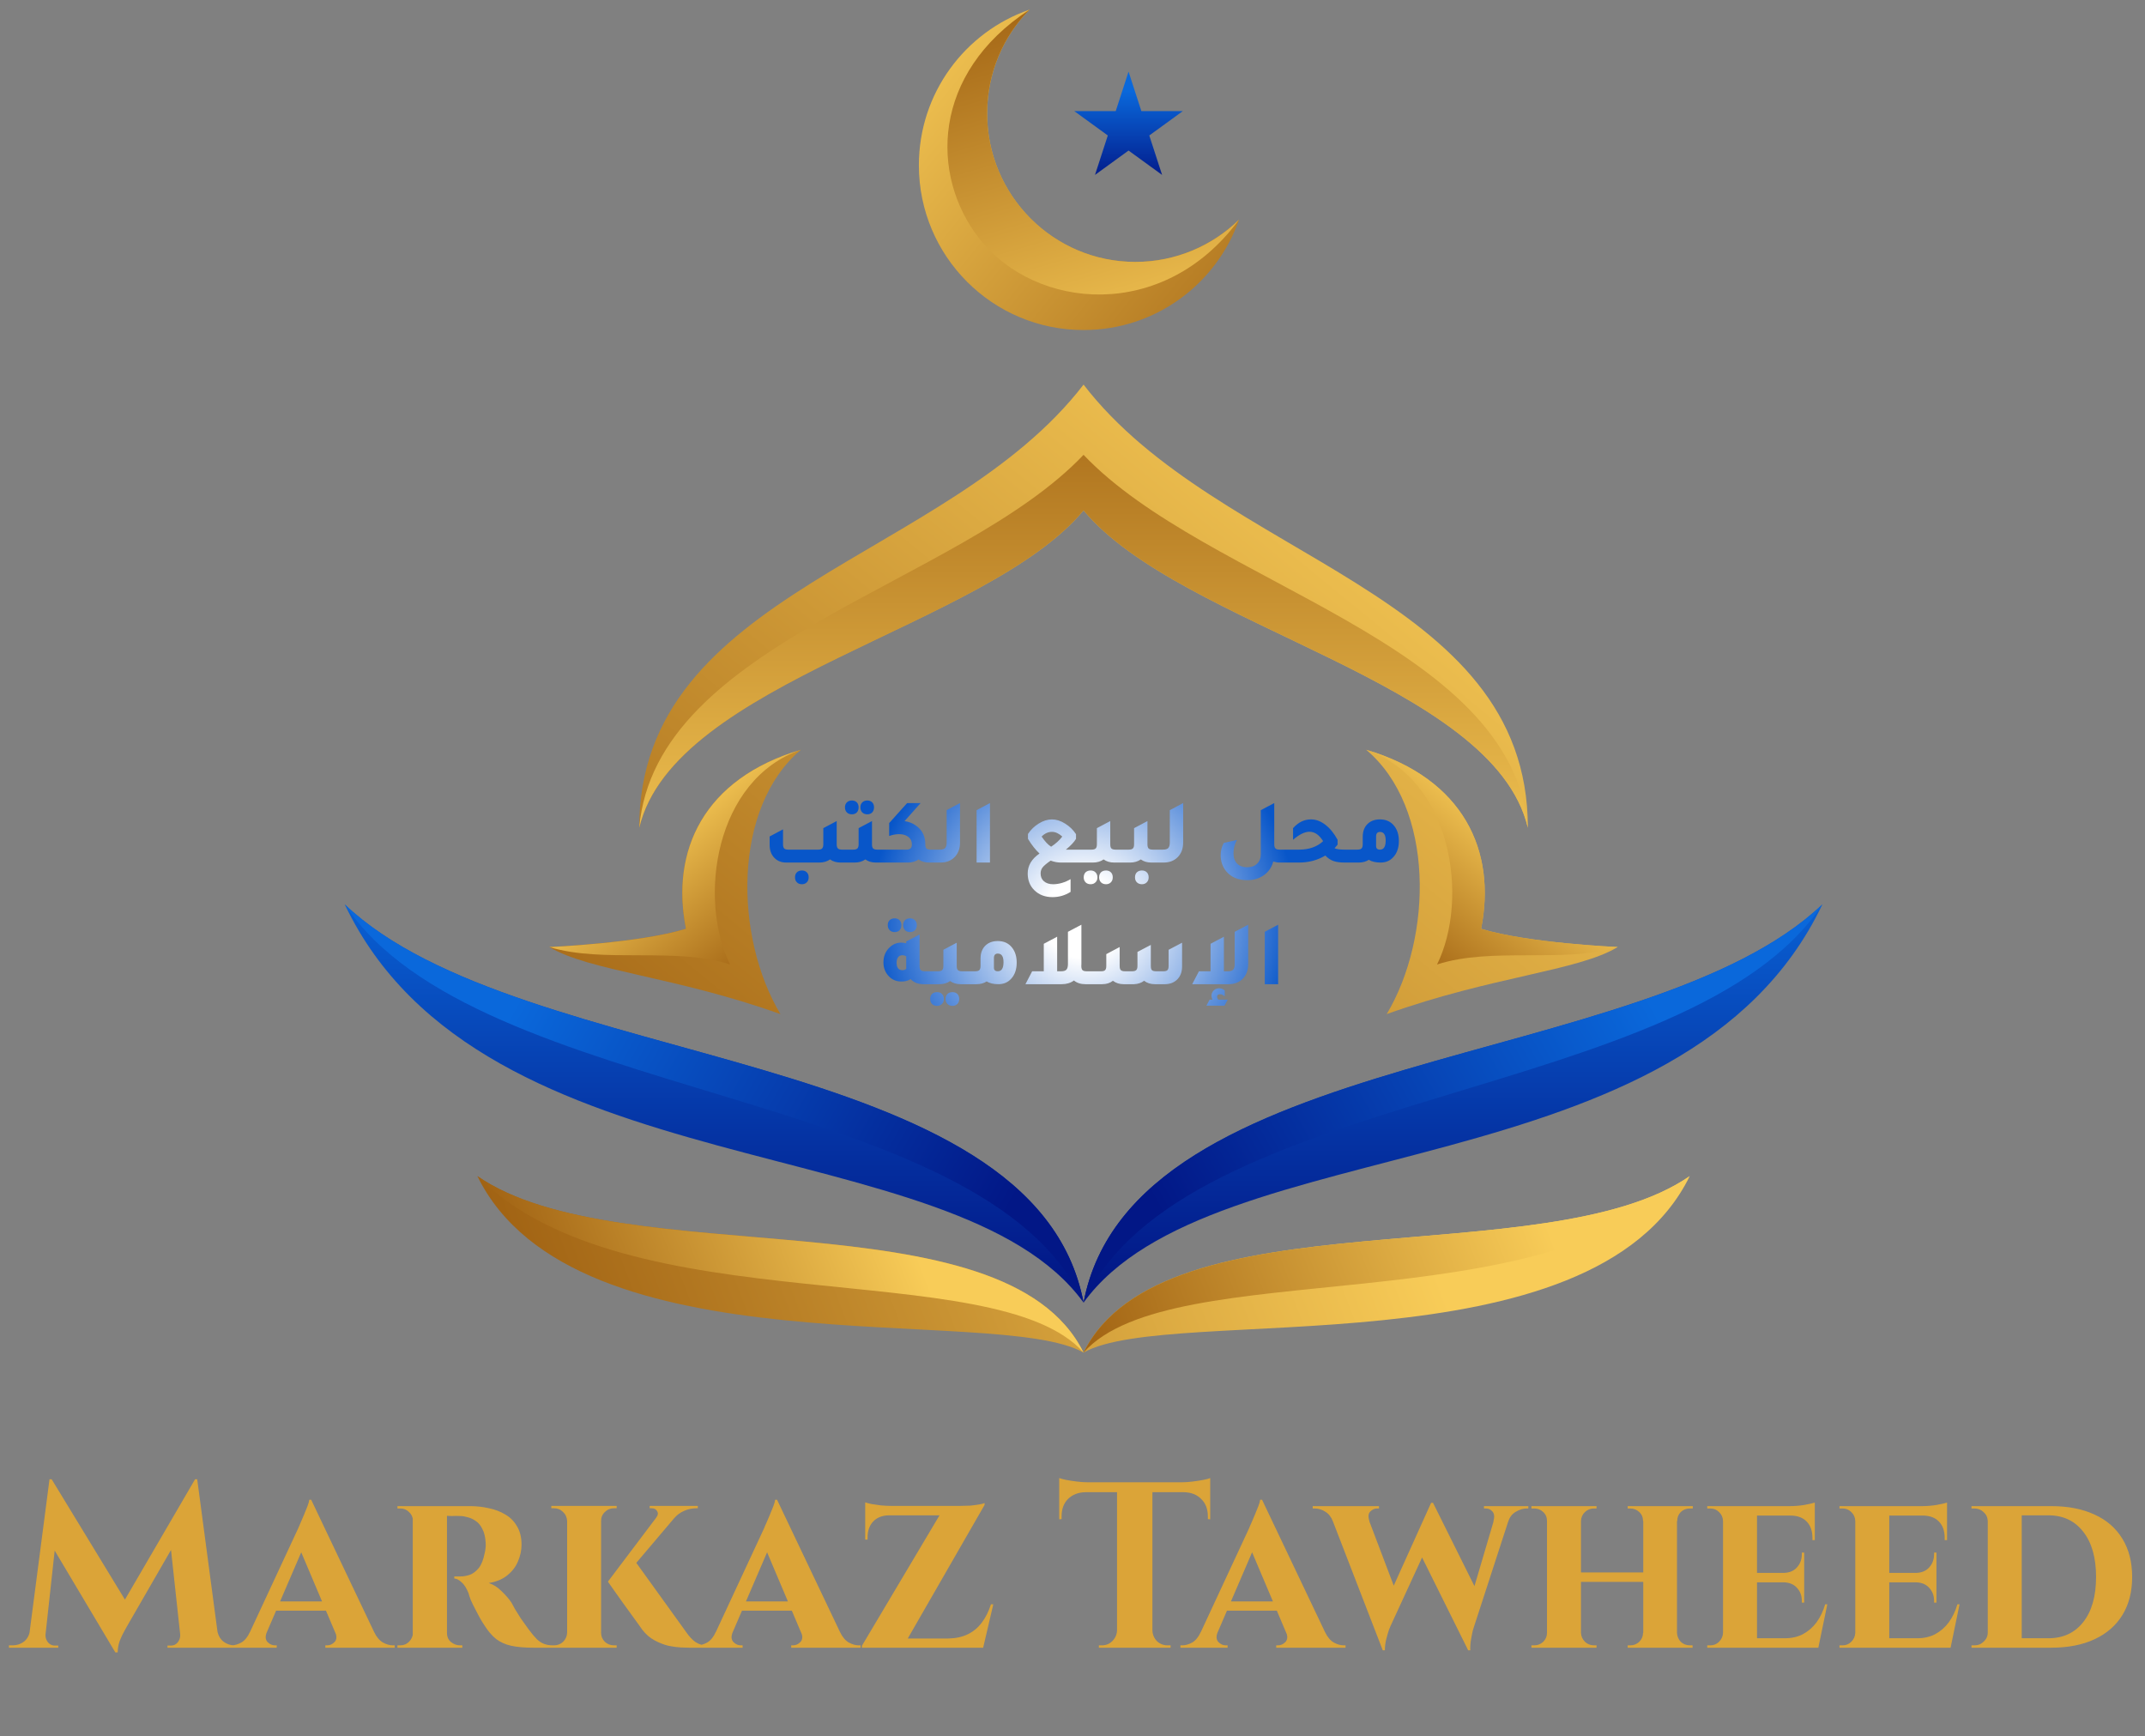 <svg width="194" height="157" viewBox="0 0 194 157" fill="none" xmlns="http://www.w3.org/2000/svg">
<rect x="0" y="0" width="194" height="157" fill="#808080" stroke="none"/>
<path d="M17.644 133.765L17.814 136.09L11.477 147.08C11.477 147.08 11.406 147.208 11.264 147.464C11.121 147.705 10.979 148.004 10.837 148.36C10.709 148.715 10.645 149.071 10.645 149.427H10.431L9.599 147.57L17.644 133.765ZM3.176 147.442V149H0.808V148.787C0.822 148.787 0.886 148.787 1 148.787C1.1 148.787 1.149 148.787 1.149 148.787C1.533 148.787 1.875 148.673 2.174 148.445C2.472 148.203 2.65 147.869 2.707 147.442H3.176ZM4.115 147.784C4.115 147.798 4.115 147.812 4.115 147.826C4.115 147.841 4.115 147.862 4.115 147.89C4.115 148.118 4.194 148.331 4.35 148.531C4.521 148.715 4.72 148.808 4.948 148.808H5.268V149H3.966V147.784H4.115ZM4.478 133.765H4.67L5.417 135.898L3.987 149H2.494L4.478 133.765ZM4.67 133.765L11.648 145.223L10.431 149.427L4.115 138.822L4.67 133.765ZM17.836 133.765L19.863 149H16.427L15.361 139.184L17.644 133.765H17.836ZM19.201 147.442H19.65C19.721 147.869 19.906 148.203 20.204 148.445C20.503 148.673 20.837 148.787 21.207 148.787C21.207 148.787 21.264 148.787 21.378 148.787C21.492 148.787 21.549 148.787 21.549 148.787V149H19.201V147.442ZM16.299 147.784H16.449V149H15.147V148.808H15.467C15.709 148.808 15.908 148.715 16.065 148.531C16.221 148.331 16.299 148.118 16.299 147.89C16.299 147.862 16.299 147.841 16.299 147.826C16.299 147.812 16.299 147.798 16.299 147.784ZM28.145 135.621L34.461 148.893H30.855L26.886 139.526L28.145 135.621ZM24.133 147.592C23.977 147.976 23.998 148.275 24.197 148.488C24.396 148.687 24.617 148.787 24.859 148.787H25.029V149H20.762V148.787C20.762 148.787 20.79 148.787 20.847 148.787C20.904 148.787 20.933 148.787 20.933 148.787C21.217 148.787 21.516 148.701 21.829 148.531C22.142 148.346 22.398 148.033 22.597 147.592H24.133ZM28.145 135.621L28.188 138.182L23.557 148.936H21.978L26.971 138.203C27 138.118 27.064 137.968 27.163 137.755C27.263 137.527 27.37 137.278 27.483 137.008C27.597 136.723 27.704 136.46 27.803 136.218C27.903 135.962 27.96 135.763 27.974 135.621H28.145ZM30.001 144.818V145.65H24.56V144.818H30.001ZM30.321 147.592H33.842C34.056 148.033 34.319 148.346 34.632 148.531C34.945 148.701 35.243 148.787 35.528 148.787C35.528 148.787 35.556 148.787 35.613 148.787C35.67 148.787 35.699 148.787 35.699 148.787V149H29.425V148.787H29.596C29.838 148.787 30.058 148.687 30.257 148.488C30.456 148.275 30.478 147.976 30.321 147.592ZM40.213 136.197H42.517C43.1 136.197 43.67 136.261 44.224 136.389C44.779 136.503 45.277 136.695 45.718 136.965C46.159 137.221 46.508 137.577 46.764 138.032C47.034 138.473 47.169 139.028 47.169 139.697C47.169 140.194 47.062 140.692 46.849 141.19C46.65 141.674 46.33 142.094 45.889 142.449C45.462 142.805 44.9 143.04 44.203 143.153C44.616 143.281 45.007 143.53 45.377 143.9C45.761 144.27 46.059 144.619 46.273 144.946C46.33 145.06 46.429 145.244 46.572 145.501C46.714 145.742 46.892 146.027 47.105 146.354C47.333 146.667 47.567 146.994 47.809 147.336C48.094 147.72 48.343 148.018 48.556 148.232C48.769 148.431 48.99 148.573 49.218 148.659C49.445 148.744 49.708 148.787 50.007 148.787V149H48.215C47.446 149 46.792 148.943 46.252 148.829C45.725 148.715 45.263 148.509 44.864 148.21C44.48 147.898 44.125 147.478 43.798 146.952C43.67 146.767 43.534 146.546 43.392 146.29C43.25 146.02 43.108 145.749 42.965 145.479C42.823 145.209 42.695 144.946 42.581 144.69C42.482 144.434 42.411 144.22 42.368 144.05C42.183 143.594 41.97 143.267 41.728 143.068C41.5 142.855 41.287 142.748 41.088 142.748V142.556C41.088 142.556 41.137 142.556 41.237 142.556C41.337 142.556 41.465 142.556 41.621 142.556C41.92 142.556 42.212 142.506 42.496 142.406C42.795 142.293 43.065 142.086 43.307 141.788C43.549 141.475 43.727 141.02 43.84 140.422C43.869 140.337 43.89 140.216 43.904 140.059C43.933 139.903 43.94 139.725 43.926 139.526C43.897 138.999 43.798 138.58 43.627 138.267C43.47 137.94 43.271 137.698 43.029 137.541C42.788 137.371 42.539 137.257 42.283 137.2C42.041 137.129 41.827 137.093 41.642 137.093C41.372 137.079 41.123 137.079 40.896 137.093C40.682 137.093 40.519 137.086 40.405 137.072C40.391 137.072 40.369 137.001 40.341 136.859C40.312 136.702 40.284 136.553 40.255 136.41C40.227 136.268 40.213 136.197 40.213 136.197ZM40.426 136.197V149H37.332V136.197H40.426ZM37.396 147.656L37.481 149H35.945V148.787C35.959 148.787 35.995 148.787 36.052 148.787C36.123 148.787 36.173 148.787 36.201 148.787C36.514 148.787 36.777 148.68 36.991 148.467C37.218 148.239 37.339 147.969 37.353 147.656H37.396ZM37.396 137.52H37.353C37.339 137.193 37.218 136.93 36.991 136.731C36.777 136.517 36.521 136.41 36.222 136.41C36.18 136.41 36.123 136.41 36.052 136.41C35.995 136.41 35.959 136.41 35.945 136.41V136.197H37.481L37.396 137.52ZM40.383 147.656H40.426C40.426 148.011 40.547 148.289 40.789 148.488C41.045 148.687 41.315 148.787 41.6 148.787C41.6 148.787 41.628 148.787 41.685 148.787C41.742 148.787 41.785 148.787 41.813 148.787V149H40.277L40.383 147.656ZM57.266 140.934L62.046 147.57C62.316 147.969 62.601 148.275 62.9 148.488C63.198 148.687 63.547 148.794 63.945 148.808V149H62.302C62.16 149 61.925 148.993 61.598 148.979C61.271 148.964 60.894 148.915 60.467 148.829C60.054 148.73 59.635 148.566 59.208 148.339C58.781 148.111 58.404 147.784 58.077 147.357C58.006 147.257 57.885 147.087 57.714 146.845C57.544 146.603 57.337 146.318 57.096 145.991C56.868 145.664 56.626 145.33 56.37 144.988C56.128 144.647 55.901 144.327 55.687 144.028C55.474 143.729 55.303 143.488 55.175 143.303C55.047 143.118 54.983 143.025 54.983 143.025L57.266 140.934ZM61.79 136.325L56.221 142.897L54.983 143.025L60.04 136.325H61.79ZM63.113 136.176V136.389H63.028C62.615 136.389 62.231 136.467 61.875 136.624C61.52 136.78 61.228 136.994 61.001 137.264L59.358 137.221C59.514 137.022 59.542 136.837 59.443 136.667C59.343 136.482 59.172 136.389 58.931 136.389H58.76V136.176H63.028H63.113ZM54.364 136.176V149H51.292V136.176H54.364ZM51.334 147.656V149H49.883V148.787C49.883 148.787 49.912 148.787 49.969 148.787C50.04 148.787 50.083 148.787 50.097 148.787C50.424 148.787 50.701 148.68 50.929 148.467C51.157 148.239 51.277 147.969 51.292 147.656H51.334ZM54.3 147.656H54.364C54.364 147.969 54.478 148.239 54.706 148.467C54.933 148.68 55.211 148.787 55.538 148.787C55.552 148.787 55.595 148.787 55.666 148.787C55.737 148.787 55.773 148.787 55.773 148.787V149H54.3V147.656ZM54.3 137.541V136.176H55.773V136.389C55.758 136.389 55.716 136.389 55.645 136.389C55.588 136.389 55.552 136.389 55.538 136.389C55.211 136.389 54.933 136.503 54.706 136.731C54.478 136.944 54.364 137.214 54.364 137.541H54.3ZM51.334 137.541H51.292C51.277 137.214 51.157 136.944 50.929 136.731C50.701 136.503 50.424 136.389 50.097 136.389C50.097 136.389 50.061 136.389 49.99 136.389C49.919 136.389 49.876 136.389 49.862 136.389V136.176H51.334V137.541ZM70.279 135.621L76.596 148.893H72.989L69.02 139.526L70.279 135.621ZM66.268 147.592C66.111 147.976 66.133 148.275 66.332 148.488C66.531 148.687 66.752 148.787 66.993 148.787H67.164V149H62.896V148.787C62.896 148.787 62.925 148.787 62.982 148.787C63.039 148.787 63.067 148.787 63.067 148.787C63.352 148.787 63.65 148.701 63.963 148.531C64.276 148.346 64.532 148.033 64.731 147.592H66.268ZM70.279 135.621L70.322 138.182L65.692 148.936H64.113L69.106 138.203C69.134 138.118 69.198 137.968 69.298 137.755C69.397 137.527 69.504 137.278 69.618 137.008C69.732 136.723 69.838 136.46 69.938 136.218C70.038 135.962 70.094 135.763 70.109 135.621H70.279ZM72.136 144.818V145.65H66.695V144.818H72.136ZM72.456 147.592H75.977C76.19 148.033 76.453 148.346 76.766 148.531C77.079 148.701 77.378 148.787 77.662 148.787C77.662 148.787 77.691 148.787 77.748 148.787C77.805 148.787 77.833 148.787 77.833 148.787V149H71.56V148.787H71.731C71.972 148.787 72.193 148.687 72.392 148.488C72.591 148.275 72.612 147.976 72.456 147.592ZM89.048 135.92C89.048 135.92 89.048 135.948 89.048 136.005C89.048 136.062 89.048 136.09 89.048 136.09L81.622 149H77.952V148.829L84.972 137.029H78.251V136.176H86.871C87.141 136.176 87.426 136.169 87.725 136.154C88.038 136.126 88.315 136.09 88.557 136.048C88.799 136.005 88.962 135.962 89.048 135.92ZM88.834 148.168L88.685 149H79.36V148.168H88.834ZM89.837 145.074L88.92 149H85.057L85.783 148.168C86.451 148.154 87.035 148.026 87.533 147.784C88.031 147.542 88.45 147.193 88.791 146.738C89.147 146.269 89.425 145.714 89.624 145.074H89.837ZM78.251 136.965H80.448V137.029C79.822 137.029 79.332 137.214 78.976 137.584C78.635 137.94 78.464 138.43 78.464 139.056V139.227H78.251V136.965ZM78.251 135.856C78.364 135.898 78.549 135.948 78.805 136.005C79.076 136.048 79.367 136.09 79.68 136.133C80.007 136.162 80.306 136.176 80.576 136.176L78.251 136.389V135.856ZM104.228 134.127V149H101.027V134.127H104.228ZM109.456 134.042V134.938H95.799V134.042H109.456ZM109.456 134.874V137.392L109.243 137.371V137.136C109.243 136.467 109.043 135.941 108.645 135.557C108.261 135.159 107.735 134.952 107.066 134.938V134.874H109.456ZM109.456 133.658V134.277L106.853 134.042C107.166 134.042 107.493 134.021 107.834 133.978C108.19 133.935 108.517 133.885 108.816 133.829C109.114 133.772 109.328 133.715 109.456 133.658ZM101.091 147.442V149H99.384V148.787C99.384 148.787 99.427 148.787 99.512 148.787C99.612 148.787 99.662 148.787 99.662 148.787C100.032 148.787 100.344 148.659 100.601 148.403C100.871 148.132 101.013 147.812 101.027 147.442H101.091ZM104.164 147.442H104.228C104.242 147.812 104.377 148.132 104.633 148.403C104.904 148.659 105.224 148.787 105.594 148.787C105.594 148.787 105.636 148.787 105.722 148.787C105.821 148.787 105.871 148.787 105.871 148.787V149H104.164V147.442ZM98.168 134.874V134.938C97.514 134.952 96.987 135.159 96.589 135.557C96.205 135.941 96.013 136.467 96.013 137.136V137.371L95.799 137.392V134.874H98.168ZM95.799 133.658C95.942 133.715 96.155 133.772 96.44 133.829C96.738 133.885 97.066 133.935 97.421 133.978C97.777 134.021 98.104 134.042 98.403 134.042L95.799 134.277V133.658ZM114.144 135.621L120.46 148.893H116.854L112.885 139.526L114.144 135.621ZM110.132 147.592C109.976 147.976 109.997 148.275 110.196 148.488C110.395 148.687 110.616 148.787 110.858 148.787H111.028V149H106.761V148.787C106.761 148.787 106.789 148.787 106.846 148.787C106.903 148.787 106.931 148.787 106.931 148.787C107.216 148.787 107.515 148.701 107.828 148.531C108.14 148.346 108.397 148.033 108.596 147.592H110.132ZM114.144 135.621L114.186 138.182L109.556 148.936H107.977L112.97 138.203C112.998 138.118 113.063 137.968 113.162 137.755C113.262 137.527 113.368 137.278 113.482 137.008C113.596 136.723 113.703 136.46 113.802 136.218C113.902 135.962 113.959 135.763 113.973 135.621H114.144ZM116 144.818V145.65H110.559V144.818H116ZM116.32 147.592H119.841C120.054 148.033 120.317 148.346 120.63 148.531C120.943 148.701 121.242 148.787 121.527 148.787C121.527 148.787 121.555 148.787 121.612 148.787C121.669 148.787 121.697 148.787 121.697 148.787V149H115.424V148.787H115.595C115.836 148.787 116.057 148.687 116.256 148.488C116.455 148.275 116.477 147.976 116.32 147.592ZM120.068 136.325H123.375L126.256 143.922L125.061 149.235L120.068 136.325ZM129.606 135.898L129.99 137.861L125.744 147.08C125.744 147.08 125.701 147.186 125.616 147.4C125.545 147.613 125.467 147.883 125.381 148.21C125.296 148.538 125.253 148.879 125.253 149.235H125.061L124.485 146.866L129.435 135.898H129.606ZM129.606 135.898L133.788 144.306L132.786 149.235L128.198 139.995L129.606 135.898ZM136.818 136.325L133.319 147.08C133.319 147.08 133.283 147.193 133.212 147.421C133.155 147.649 133.099 147.933 133.042 148.275C132.985 148.602 132.963 148.922 132.978 149.235H132.786L132.209 147.314L135.453 136.325H136.818ZM135.069 137.584C135.183 137.172 135.154 136.873 134.983 136.688C134.827 136.503 134.628 136.41 134.386 136.41H134.215V136.197H138.227V136.41C138.227 136.41 138.198 136.41 138.141 136.41C138.099 136.41 138.077 136.41 138.077 136.41C137.75 136.41 137.423 136.51 137.096 136.709C136.769 136.894 136.541 137.186 136.413 137.584H135.069ZM123.866 137.584H120.559C120.402 137.186 120.175 136.894 119.876 136.709C119.577 136.51 119.25 136.41 118.894 136.41C118.894 136.41 118.866 136.41 118.809 136.41C118.752 136.41 118.724 136.41 118.724 136.41V136.197H124.72V136.41H124.549C124.321 136.41 124.115 136.503 123.93 136.688C123.745 136.873 123.724 137.172 123.866 137.584ZM151.672 136.197V149H148.621V136.197H151.672ZM142.988 136.197V149H139.915V136.197H142.988ZM148.792 142.193V143.047H142.796V142.193H148.792ZM139.979 147.656V149H138.507V148.787C138.507 148.787 138.542 148.787 138.613 148.787C138.699 148.787 138.749 148.787 138.763 148.787C139.076 148.787 139.346 148.68 139.574 148.467C139.801 148.239 139.915 147.969 139.915 147.656H139.979ZM142.945 147.656H142.988C143.002 147.969 143.123 148.239 143.35 148.467C143.578 148.68 143.848 148.787 144.161 148.787C144.161 148.787 144.197 148.787 144.268 148.787C144.353 148.787 144.396 148.787 144.396 148.787V149H142.945V147.656ZM142.945 137.541V136.197H144.396V136.41C144.396 136.41 144.353 136.41 144.268 136.41C144.197 136.41 144.161 136.41 144.161 136.41C143.848 136.41 143.578 136.517 143.35 136.731C143.123 136.944 143.002 137.214 142.988 137.541H142.945ZM139.979 137.541H139.915C139.915 137.214 139.801 136.944 139.574 136.731C139.346 136.517 139.076 136.41 138.763 136.41C138.749 136.41 138.699 136.41 138.613 136.41C138.542 136.41 138.507 136.41 138.507 136.41V136.197H139.979V137.541ZM148.664 147.656V149H147.213V148.787C147.213 148.787 147.248 148.787 147.319 148.787C147.405 148.787 147.447 148.787 147.447 148.787C147.76 148.787 148.031 148.68 148.258 148.467C148.486 148.239 148.6 147.969 148.6 147.656H148.664ZM151.608 147.656H151.672C151.687 147.969 151.8 148.239 152.014 148.467C152.241 148.68 152.519 148.787 152.846 148.787C152.846 148.787 152.882 148.787 152.953 148.787C153.038 148.787 153.081 148.787 153.081 148.787V149H151.608V147.656ZM151.63 137.541V136.197H153.102V136.41C153.102 136.41 153.059 136.41 152.974 136.41C152.889 136.41 152.846 136.41 152.846 136.41C152.519 136.41 152.241 136.517 152.014 136.731C151.8 136.944 151.694 137.214 151.694 137.541H151.63ZM148.664 137.541H148.6C148.6 137.214 148.486 136.944 148.258 136.731C148.031 136.517 147.76 136.41 147.447 136.41C147.447 136.41 147.405 136.41 147.319 136.41C147.248 136.41 147.213 136.41 147.213 136.41V136.197H148.664V137.541ZM158.909 136.197V149H155.836V136.197H158.909ZM163.902 148.146L164.392 149H158.866V148.146H163.902ZM163.176 142.236V143.089H158.866V142.236H163.176ZM164.136 136.197V137.051H158.866V136.197H164.136ZM165.267 145.074L164.456 149H160.765L161.426 148.146C162.038 148.146 162.579 148.026 163.048 147.784C163.532 147.528 163.944 147.172 164.286 146.717C164.627 146.247 164.89 145.7 165.075 145.074H165.267ZM163.176 143.047V144.924H162.963V144.754C162.963 144.284 162.813 143.893 162.515 143.58C162.23 143.267 161.839 143.104 161.341 143.089V143.047H163.176ZM163.176 140.401V142.278H161.341V142.236C161.839 142.222 162.23 142.058 162.515 141.745C162.813 141.418 162.963 141.02 162.963 140.55V140.401H163.176ZM164.136 137.008V139.27H163.923V139.078C163.923 138.452 163.752 137.961 163.411 137.605C163.084 137.25 162.607 137.065 161.981 137.051V137.008H164.136ZM164.136 135.877V136.389L161.896 136.197C162.308 136.197 162.742 136.162 163.197 136.09C163.653 136.005 163.966 135.934 164.136 135.877ZM155.878 147.656L155.985 149H154.406V148.787C154.406 148.787 154.449 148.787 154.534 148.787C154.62 148.787 154.669 148.787 154.684 148.787C154.997 148.787 155.26 148.68 155.473 148.467C155.701 148.239 155.822 147.969 155.836 147.656H155.878ZM155.878 137.541H155.836C155.822 137.214 155.701 136.944 155.473 136.731C155.26 136.517 154.997 136.41 154.684 136.41C154.669 136.41 154.62 136.41 154.534 136.41C154.449 136.41 154.406 136.41 154.406 136.41V136.197H155.985L155.878 137.541ZM170.87 136.197V149H167.797V136.197H170.87ZM175.863 148.146L176.353 149H170.827V148.146H175.863ZM175.137 142.236V143.089H170.827V142.236H175.137ZM176.097 136.197V137.051H170.827V136.197H176.097ZM177.228 145.074L176.417 149H172.726L173.387 148.146C173.999 148.146 174.54 148.026 175.009 147.784C175.493 147.528 175.905 147.172 176.247 146.717C176.588 146.247 176.851 145.7 177.036 145.074H177.228ZM175.137 143.047V144.924H174.924V144.754C174.924 144.284 174.774 143.893 174.476 143.58C174.191 143.267 173.8 143.104 173.302 143.089V143.047H175.137ZM175.137 140.401V142.278H173.302V142.236C173.8 142.222 174.191 142.058 174.476 141.745C174.774 141.418 174.924 141.02 174.924 140.55V140.401H175.137ZM176.097 137.008V139.27H175.884V139.078C175.884 138.452 175.713 137.961 175.372 137.605C175.045 137.25 174.568 137.065 173.942 137.051V137.008H176.097ZM176.097 135.877V136.389L173.857 136.197C174.269 136.197 174.703 136.162 175.159 136.09C175.614 136.005 175.927 135.934 176.097 135.877ZM167.84 147.656L167.946 149H166.367V148.787C166.367 148.787 166.41 148.787 166.495 148.787C166.581 148.787 166.63 148.787 166.645 148.787C166.958 148.787 167.221 148.68 167.434 148.467C167.662 148.239 167.783 147.969 167.797 147.656H167.84ZM167.84 137.541H167.797C167.783 137.214 167.662 136.944 167.434 136.731C167.221 136.517 166.958 136.41 166.645 136.41C166.63 136.41 166.581 136.41 166.495 136.41C166.41 136.41 166.367 136.41 166.367 136.41V136.197H167.946L167.84 137.541ZM185.519 136.197C187.041 136.197 188.35 136.453 189.445 136.965C190.541 137.463 191.38 138.196 191.963 139.163C192.547 140.116 192.838 141.261 192.838 142.599C192.838 143.936 192.547 145.081 191.963 146.034C191.38 146.987 190.541 147.72 189.445 148.232C188.35 148.744 187.041 149 185.519 149H180.782L180.739 148.146C181.821 148.146 182.688 148.146 183.343 148.146C184.011 148.146 184.495 148.146 184.794 148.146C185.107 148.146 185.263 148.146 185.263 148.146C186.6 148.146 187.653 147.656 188.421 146.674C189.189 145.693 189.574 144.334 189.574 142.599C189.574 140.863 189.189 139.505 188.421 138.523C187.653 137.527 186.6 137.029 185.263 137.029C185.263 137.029 185.107 137.029 184.794 137.029C184.481 137.029 183.976 137.029 183.279 137.029C182.582 137.029 181.664 137.029 180.526 137.029V136.197H185.519ZM182.852 136.197V149H179.779V136.197H182.852ZM179.843 147.634V149H178.307V148.787C178.307 148.787 178.35 148.787 178.435 148.787C178.52 148.787 178.57 148.787 178.584 148.787C178.912 148.787 179.189 148.673 179.417 148.445C179.658 148.218 179.779 147.947 179.779 147.634H179.843ZM179.822 137.541H179.779C179.765 137.214 179.637 136.944 179.395 136.731C179.168 136.517 178.89 136.41 178.563 136.41C178.563 136.41 178.52 136.41 178.435 136.41C178.35 136.41 178.307 136.41 178.307 136.41V136.197H179.822V137.541Z" fill="#DBA438"/>
<path d="M31.181 81.783C43.589 107.887 86.428 101.828 98 117.792C93.547 94.408 47.139 97.001 31.181 81.783ZM98 117.792C109.572 101.827 152.411 107.887 164.819 81.783C148.861 97.001 102.453 94.408 98 117.792Z" fill="url(#paint0_linear_1646_362)"/>
<path d="M100.91 10.045H97.158L100.193 12.25L99.034 15.818L102.069 13.613L105.104 15.818L103.945 12.25L106.98 10.045H103.228L102.069 6.477L100.91 10.045Z" fill="url(#paint1_linear_1646_362)"/>
<path d="M98 34.779C85.754 50.707 57.815 53.439 57.815 74.856C60.956 61.593 89.179 56.737 98 46.152C106.822 56.737 135.044 61.593 138.185 74.856C138.185 53.439 110.246 50.707 98 34.779ZM146.315 85.639C146.315 85.639 138.185 85.29 133.955 83.99C135.363 76.955 132.378 70.414 123.557 67.797C129.773 73.02 129.587 84.736 125.416 91.705C134.936 88.293 142.717 87.811 146.315 85.639ZM72.443 67.797C63.621 70.415 60.636 76.956 62.045 83.99C57.815 85.29 49.685 85.639 49.685 85.639C53.283 87.811 61.064 88.293 70.584 91.705C66.414 84.737 66.227 73.02 72.443 67.797Z" fill="url(#paint2_linear_1646_362)"/>
<path d="M43.174 106.353C51.96 124.291 90.165 117.847 98 122.312C90.839 107.827 56.142 115.331 43.174 106.353ZM98 122.311C105.835 117.846 144.04 124.291 152.826 106.352C139.858 115.331 105.161 107.827 98 122.311Z" fill="url(#paint3_linear_1646_362)"/>
<path d="M112.068 19.856C110.034 25.675 104.51 29.845 97.999 29.845C89.767 29.845 83.106 23.178 83.106 14.946C83.106 8.423 87.281 2.887 93.118 0.871C90.736 3.278 89.279 6.606 89.279 10.27C89.279 17.672 95.278 23.683 102.68 23.683C106.333 23.683 109.655 22.215 112.068 19.856Z" fill="url(#paint4_linear_1646_362)"/>
<path d="M152.826 106.354C139.353 119.954 105.925 113.34 98 122.313C105.161 107.828 139.858 115.332 152.826 106.354Z" fill="url(#paint5_linear_1646_362)"/>
<path d="M43.174 106.354C56.647 119.954 90.075 113.34 98 122.313C90.839 107.828 56.142 115.332 43.174 106.354Z" fill="url(#paint6_linear_1646_362)"/>
<path d="M164.819 81.783C152.892 99.854 106.984 98.127 98 117.792C102.453 94.408 148.861 97.001 164.819 81.783Z" fill="url(#paint7_linear_1646_362)"/>
<path d="M31.181 81.783C43.108 99.854 89.016 98.127 98 117.792C93.547 94.408 47.139 97.001 31.181 81.783Z" fill="url(#paint8_linear_1646_362)"/>
<path d="M129.971 87.218C132.89 81.303 131.355 70.471 123.556 67.799C132.378 70.417 135.363 76.958 133.954 83.992C138.184 85.292 146.314 85.641 146.314 85.641C141.381 87.14 134.936 85.605 129.971 87.218Z" fill="url(#paint9_linear_1646_362)"/>
<path d="M66.028 87.218C63.109 81.303 64.644 70.471 72.444 67.799C63.621 70.417 60.636 76.958 62.045 83.992C57.816 85.292 49.685 85.641 49.685 85.641C54.618 87.14 61.063 85.605 66.028 87.218Z" fill="url(#paint10_linear_1646_362)"/>
<path d="M112.068 19.856C105.256 29.141 93.654 28.064 88.563 21.565C84.11 15.872 84.254 6.653 93.118 0.871C90.735 3.278 89.279 6.606 89.279 10.27C89.279 17.672 95.278 23.683 102.68 23.683C106.333 23.683 109.655 22.215 112.068 19.856Z" fill="url(#paint11_linear_1646_362)"/>
<path d="M97.999 41.129C86.825 52.905 59.27 57.99 57.815 74.857C60.956 61.594 89.178 56.738 97.999 46.153C106.821 56.738 135.043 61.594 138.184 74.857C136.728 57.99 109.174 52.906 97.999 41.129Z" fill="url(#paint12_linear_1646_362)"/>
<path d="M76.156 76.832H76.832V78H76.04C75.65 78 75.328 77.906 75.072 77.716C74.805 77.906 74.48 78 74.096 78H71.119C70.635 78 70.254 77.836 69.976 77.508C69.732 77.224 69.609 76.857 69.609 76.407V75.64L70.819 74.998V76.34C70.819 76.524 70.852 76.652 70.919 76.724C70.991 76.796 71.116 76.832 71.294 76.832H73.988C74.166 76.832 74.288 76.796 74.355 76.724C74.427 76.652 74.463 76.524 74.463 76.34V74.889L75.673 74.247V76.349C75.673 76.527 75.709 76.652 75.781 76.724C75.853 76.796 75.978 76.832 76.156 76.832ZM72.528 78.717C72.712 78.717 72.859 78.773 72.971 78.884C73.082 78.995 73.137 79.145 73.137 79.334C73.137 79.523 73.082 79.674 72.971 79.785C72.859 79.901 72.712 79.96 72.528 79.96C72.339 79.96 72.186 79.901 72.07 79.785C71.959 79.674 71.903 79.523 71.903 79.334C71.903 79.145 71.959 78.995 72.07 78.884C72.186 78.773 72.339 78.717 72.528 78.717ZM77.047 73.638C76.858 73.638 76.705 73.58 76.588 73.463C76.477 73.346 76.421 73.193 76.421 73.004C76.421 72.821 76.477 72.674 76.588 72.562C76.705 72.446 76.858 72.387 77.047 72.387C77.23 72.387 77.378 72.443 77.489 72.554C77.6 72.665 77.656 72.815 77.656 73.004C77.656 73.199 77.6 73.355 77.489 73.471C77.378 73.583 77.23 73.638 77.047 73.638ZM78.44 73.638C78.251 73.638 78.098 73.58 77.981 73.463C77.87 73.346 77.814 73.193 77.814 73.004C77.814 72.821 77.87 72.674 77.981 72.562C78.098 72.446 78.251 72.387 78.44 72.387C78.623 72.387 78.77 72.443 78.882 72.554C78.993 72.665 79.049 72.815 79.049 73.004C79.049 73.199 78.993 73.355 78.882 73.471C78.77 73.583 78.623 73.638 78.44 73.638ZM79.349 76.832H80.158V78H79.232C78.843 78 78.52 77.906 78.265 77.716C77.998 77.906 77.672 78 77.289 78H76.355V76.832H77.172C77.35 76.832 77.475 76.796 77.547 76.724C77.62 76.652 77.656 76.527 77.656 76.349V74.889L78.865 74.247V76.349C78.865 76.527 78.898 76.652 78.965 76.724C79.037 76.796 79.165 76.832 79.349 76.832ZM84.164 76.832H84.889V78H84.047C83.669 78 83.346 77.908 83.079 77.725C82.807 77.908 82.484 78 82.112 78H79.718V76.832H81.995C82.312 76.832 82.471 76.685 82.471 76.39V76.349C82.471 76.021 82.323 75.77 82.029 75.598C81.834 75.487 81.595 75.431 81.311 75.431C81.028 75.431 80.73 75.487 80.419 75.598V74.43L82.045 72.621H83.263L81.812 74.255C82.184 74.305 82.515 74.43 82.804 74.631C83.394 75.025 83.688 75.593 83.688 76.332V76.349C83.688 76.532 83.722 76.66 83.788 76.732C83.861 76.799 83.986 76.832 84.164 76.832ZM84.45 78V76.832H84.993C85.226 76.832 85.387 76.785 85.476 76.691C85.571 76.591 85.618 76.418 85.618 76.174V73.263L86.827 72.621V76.182C86.827 76.749 86.655 77.199 86.31 77.533C85.993 77.844 85.573 78 85.051 78H84.45ZM88.326 78V73.263L89.535 72.621V78H88.326ZM95.025 77.825C94.663 78.075 94.422 78.278 94.299 78.434C94.177 78.589 94.116 78.773 94.116 78.984C94.116 79.284 94.216 79.521 94.416 79.693C94.622 79.871 94.903 79.96 95.258 79.96H95.283C95.806 79.949 96.32 79.796 96.826 79.501V80.652C96.326 80.969 95.784 81.127 95.2 81.127C94.522 81.127 93.971 80.919 93.549 80.502C93.148 80.107 92.948 79.601 92.948 78.984C92.948 78.272 93.304 77.672 94.016 77.183C93.654 76.849 93.307 76.407 92.973 75.857V75.415C93.229 75.025 93.557 74.709 93.957 74.464C94.358 74.219 94.752 74.097 95.142 74.097C95.531 74.097 95.926 74.222 96.326 74.472C96.726 74.717 97.057 75.037 97.318 75.431V75.857C97.151 76.14 96.846 76.465 96.401 76.832H98.336L98.353 78H95.967C95.645 78 95.331 77.942 95.025 77.825ZM96.076 75.648C95.764 75.365 95.453 75.223 95.142 75.223C94.797 75.223 94.486 75.365 94.207 75.648C94.508 76.093 94.794 76.399 95.067 76.566C95.484 76.293 95.82 75.987 96.076 75.648ZM100.899 76.832H101.708V78H100.782C100.393 78 100.071 77.906 99.815 77.716C99.548 77.906 99.223 78 98.839 78H97.905V76.832H98.722C98.9 76.832 99.025 76.796 99.098 76.724C99.17 76.652 99.206 76.527 99.206 76.349V74.889L100.415 74.247V76.349C100.415 76.527 100.449 76.652 100.516 76.724C100.588 76.796 100.716 76.832 100.899 76.832ZM98.639 78.717C98.823 78.717 98.97 78.773 99.081 78.884C99.198 79.001 99.256 79.151 99.256 79.334C99.256 79.523 99.198 79.674 99.081 79.785C98.97 79.901 98.823 79.96 98.639 79.96C98.45 79.96 98.297 79.901 98.18 79.785C98.069 79.668 98.014 79.518 98.014 79.334C98.014 79.151 98.069 79.001 98.18 78.884C98.297 78.773 98.45 78.717 98.639 78.717ZM100.032 78.717C100.215 78.717 100.363 78.773 100.474 78.884C100.585 78.995 100.641 79.145 100.641 79.334C100.641 79.523 100.585 79.674 100.474 79.785C100.363 79.901 100.215 79.96 100.032 79.96C99.843 79.96 99.69 79.901 99.573 79.785C99.462 79.668 99.406 79.518 99.406 79.334C99.406 79.151 99.462 79.001 99.573 78.884C99.69 78.773 99.843 78.717 100.032 78.717ZM104.263 76.832H105.072V78H104.146C103.757 78 103.434 77.906 103.179 77.716C102.912 77.906 102.587 78 102.203 78H101.269V76.832H102.086C102.264 76.832 102.389 76.796 102.461 76.724C102.534 76.652 102.57 76.527 102.57 76.349V74.889L103.779 74.247V76.349C103.779 76.527 103.813 76.652 103.879 76.724C103.952 76.796 104.079 76.832 104.263 76.832ZM103.279 78.717C103.462 78.717 103.61 78.773 103.721 78.884C103.832 78.995 103.888 79.145 103.888 79.334C103.888 79.523 103.832 79.674 103.721 79.785C103.61 79.901 103.462 79.96 103.279 79.96C103.09 79.96 102.937 79.901 102.82 79.785C102.709 79.674 102.653 79.523 102.653 79.334C102.653 79.145 102.709 78.995 102.82 78.884C102.937 78.773 103.09 78.717 103.279 78.717ZM104.633 78V76.832H105.175C105.408 76.832 105.569 76.785 105.658 76.691C105.753 76.591 105.8 76.418 105.8 76.174V73.263L107.009 72.621V76.182C107.009 76.749 106.837 77.199 106.492 77.533C106.175 77.844 105.756 78 105.233 78H104.633ZM115.731 76.832H116.682V78H115.747C115.547 78 115.35 77.969 115.155 77.908C115.011 78.453 114.708 78.879 114.246 79.184C113.835 79.457 113.354 79.593 112.803 79.593C111.986 79.593 111.355 79.329 110.91 78.801C110.571 78.389 110.402 77.906 110.402 77.35C110.402 76.927 110.496 76.552 110.685 76.224L111.878 75.957C111.666 76.312 111.561 76.718 111.561 77.174C111.561 77.564 111.669 77.869 111.886 78.092C112.108 78.314 112.414 78.425 112.803 78.425C113.182 78.425 113.479 78.317 113.696 78.1C113.918 77.889 114.029 77.6 114.029 77.233V73.263L115.247 72.621V76.349C115.247 76.527 115.283 76.652 115.355 76.724C115.428 76.796 115.553 76.832 115.731 76.832ZM121.643 76.832H122.394V78H121.635C121.207 78 120.859 77.953 120.592 77.858C120.331 77.764 120.089 77.6 119.867 77.366C119.16 77.789 118.365 78 117.481 78H116.23V76.832H117.49C118.396 76.832 119.122 76.577 119.666 76.065C119.316 75.498 118.905 75.214 118.432 75.214C118.004 75.214 117.509 75.456 116.948 75.94V74.889C117.42 74.361 117.957 74.097 118.557 74.097H118.574C119.019 74.097 119.45 74.258 119.867 74.581C120.284 74.897 120.653 75.351 120.976 75.94V76.382C120.881 76.499 120.79 76.607 120.701 76.707C120.895 76.791 121.209 76.832 121.643 76.832ZM123.249 75.673C123.249 75.162 123.407 74.761 123.724 74.472C124.002 74.222 124.364 74.097 124.808 74.097C125.37 74.097 125.806 74.303 126.118 74.714C126.385 75.064 126.518 75.509 126.518 76.048C126.518 76.666 126.349 77.155 126.009 77.516C125.715 77.839 125.334 78 124.867 78C124.428 78 124.072 77.917 123.799 77.75C123.549 77.917 123.243 78 122.882 78H121.948V76.832H122.765C122.943 76.832 123.068 76.796 123.14 76.724C123.213 76.652 123.249 76.527 123.249 76.349V75.673ZM124.458 76.507C124.458 76.724 124.575 76.832 124.808 76.832C125.153 76.832 125.325 76.557 125.325 76.007C125.325 75.49 125.153 75.231 124.808 75.231C124.575 75.231 124.458 75.367 124.458 75.64V76.507ZM80.918 84.288C80.729 84.288 80.576 84.23 80.459 84.113C80.348 83.996 80.293 83.843 80.293 83.654C80.293 83.471 80.348 83.323 80.459 83.212C80.576 83.101 80.729 83.045 80.918 83.045C81.102 83.045 81.249 83.101 81.36 83.212C81.471 83.323 81.527 83.471 81.527 83.654C81.527 83.849 81.471 84.004 81.36 84.121C81.249 84.232 81.102 84.288 80.918 84.288ZM82.302 84.288C82.119 84.288 81.969 84.23 81.852 84.113C81.741 83.996 81.685 83.843 81.685 83.654C81.685 83.471 81.741 83.323 81.852 83.212C81.969 83.101 82.119 83.045 82.302 83.045C82.486 83.045 82.633 83.101 82.745 83.212C82.861 83.323 82.92 83.471 82.92 83.654C82.92 83.849 82.864 84.004 82.753 84.121C82.642 84.232 82.492 84.288 82.302 84.288ZM83.654 87.832H84.471V89H83.537C83.042 89 82.65 88.847 82.361 88.541C82.138 88.686 81.866 88.758 81.544 88.758C81.021 88.758 80.604 88.564 80.293 88.174C80.031 87.852 79.901 87.471 79.901 87.032C79.901 86.476 80.087 86.023 80.459 85.672C80.76 85.383 81.11 85.239 81.51 85.239C81.66 85.239 81.81 85.261 81.961 85.305V85.139L83.17 84.505V87.349C83.17 87.527 83.206 87.652 83.278 87.724C83.351 87.796 83.476 87.832 83.654 87.832ZM81.961 86.481C81.855 86.415 81.735 86.381 81.602 86.381C81.446 86.381 81.321 86.442 81.227 86.565C81.138 86.687 81.093 86.851 81.093 87.057C81.093 87.507 81.268 87.732 81.619 87.732C81.774 87.732 81.891 87.688 81.969 87.599C81.963 87.554 81.961 87.488 81.961 87.399V86.481ZM87.013 87.832H87.822V89H86.896C86.507 89 86.184 88.906 85.929 88.716C85.662 88.906 85.336 89 84.953 89H84.019V87.832H84.836C85.014 87.832 85.139 87.796 85.211 87.724C85.284 87.652 85.32 87.527 85.32 87.349V85.889L86.529 85.247V87.349C86.529 87.527 86.562 87.652 86.629 87.724C86.701 87.796 86.829 87.832 87.013 87.832ZM84.753 89.717C84.936 89.717 85.083 89.773 85.195 89.884C85.311 90.001 85.37 90.151 85.37 90.334C85.37 90.523 85.311 90.674 85.195 90.785C85.083 90.901 84.936 90.96 84.753 90.96C84.564 90.96 84.411 90.901 84.294 90.785C84.183 90.668 84.127 90.518 84.127 90.334C84.127 90.151 84.183 90.001 84.294 89.884C84.411 89.773 84.564 89.717 84.753 89.717ZM86.145 89.717C86.329 89.717 86.476 89.773 86.587 89.884C86.699 89.995 86.754 90.145 86.754 90.334C86.754 90.523 86.699 90.674 86.587 90.785C86.476 90.901 86.329 90.96 86.145 90.96C85.956 90.96 85.803 90.901 85.687 90.785C85.576 90.668 85.52 90.518 85.52 90.334C85.52 90.151 85.576 90.001 85.687 89.884C85.803 89.773 85.956 89.717 86.145 89.717ZM88.683 86.673C88.683 86.162 88.842 85.761 89.159 85.472C89.437 85.222 89.798 85.097 90.243 85.097C90.805 85.097 91.241 85.303 91.552 85.714C91.819 86.064 91.953 86.509 91.953 87.048C91.953 87.666 91.783 88.155 91.444 88.516C91.149 88.839 90.768 89 90.301 89C89.862 89 89.506 88.917 89.234 88.75C88.984 88.917 88.678 89 88.317 89H87.382V87.832H88.2C88.378 87.832 88.503 87.796 88.575 87.724C88.647 87.652 88.683 87.527 88.683 87.349V86.673ZM89.893 87.507C89.893 87.724 90.01 87.832 90.243 87.832C90.588 87.832 90.76 87.557 90.76 87.007C90.76 86.49 90.588 86.231 90.243 86.231C90.01 86.231 89.893 86.367 89.893 86.64V87.507ZM98.28 87.832H99.098V89H98.163C97.746 89 97.402 88.889 97.129 88.666C96.829 88.889 96.462 89 96.028 89H92.743L93.351 87.832H94.402V85.347L95.612 84.705V87.832H95.97C96.198 87.832 96.356 87.785 96.445 87.691C96.54 87.591 96.587 87.418 96.587 87.174V84.263L97.805 83.621V87.182C97.805 87.271 97.802 87.335 97.797 87.374C97.802 87.546 97.838 87.666 97.905 87.732C97.977 87.799 98.102 87.832 98.28 87.832ZM98.646 89V87.832H99.58C99.758 87.832 99.881 87.799 99.947 87.732C100.02 87.66 100.056 87.532 100.056 87.349V86.281L101.265 85.639V87.349C101.265 87.527 101.298 87.652 101.365 87.724C101.437 87.796 101.565 87.832 101.749 87.832H102.391C102.569 87.832 102.694 87.796 102.766 87.724C102.839 87.652 102.875 87.527 102.875 87.349V86.081L104.084 85.447V87.349C104.084 87.532 104.117 87.66 104.184 87.732C104.256 87.799 104.381 87.832 104.559 87.832H105.218C105.396 87.832 105.518 87.799 105.585 87.732C105.657 87.66 105.694 87.532 105.694 87.349V85.889L106.911 85.247V87.399C106.911 87.905 106.756 88.305 106.444 88.6C106.172 88.855 105.821 88.989 105.393 89H104.451C104.067 89 103.742 88.897 103.475 88.691C103.231 88.88 102.93 88.983 102.574 89H101.632C101.248 89 100.923 88.897 100.656 88.691C100.395 88.897 100.072 89 99.689 89H98.646ZM111.671 84.263L112.889 83.621V87.182C112.889 87.743 112.716 88.194 112.372 88.533C112.049 88.844 111.629 89 111.112 89H107.826L108.435 87.832H109.486V85.347L110.695 84.705V87.832H111.054C111.282 87.832 111.44 87.785 111.529 87.691C111.624 87.591 111.671 87.418 111.671 87.174V84.263ZM110.77 90.101C110.626 89.973 110.487 89.909 110.353 89.909C110.17 89.909 110.078 89.984 110.078 90.134C110.078 90.218 110.114 90.307 110.186 90.401H111.037L110.745 90.943H109.111L109.402 90.401H109.661C109.6 90.284 109.569 90.165 109.569 90.043C109.569 89.859 109.636 89.701 109.769 89.567C109.908 89.434 110.072 89.367 110.261 89.367C110.451 89.367 110.62 89.434 110.77 89.567V90.101ZM114.388 89V84.263L115.597 83.621V89H114.388Z" fill="url(#paint13_radial_1646_362)"/>
<defs>
<linearGradient id="paint0_linear_1646_362" x1="98" y1="78.014" x2="98" y2="115.901" gradientUnits="userSpaceOnUse">
<stop stop-color="#0A68DB"/>
<stop offset="1" stop-color="#021786"/>
</linearGradient>
<linearGradient id="paint1_linear_1646_362" x1="102.069" y1="8.225" x2="102.069" y2="16.472" gradientUnits="userSpaceOnUse">
<stop stop-color="#0A68DB"/>
<stop offset="1" stop-color="#021786"/>
</linearGradient>
<linearGradient id="paint2_linear_1646_362" x1="131.082" y1="41.048" x2="57.328" y2="131.16" gradientUnits="userSpaceOnUse">
<stop stop-color="#F8CC58"/>
<stop offset="1" stop-color="#8F4D05"/>
</linearGradient>
<linearGradient id="paint3_linear_1646_362" x1="123.858" y1="99.049" x2="36.044" y2="132.625" gradientUnits="userSpaceOnUse">
<stop stop-color="#F8CC58"/>
<stop offset="1" stop-color="#8F4D05"/>
</linearGradient>
<linearGradient id="paint4_linear_1646_362" x1="78.656" y1="3.806" x2="125.438" y2="41.691" gradientUnits="userSpaceOnUse">
<stop stop-color="#F8CC58"/>
<stop offset="1" stop-color="#8F4D05"/>
</linearGradient>
<linearGradient id="paint5_linear_1646_362" x1="139.056" y1="108.378" x2="90.262" y2="127.034" gradientUnits="userSpaceOnUse">
<stop stop-color="#F8CC58"/>
<stop offset="1" stop-color="#8F4D05"/>
</linearGradient>
<linearGradient id="paint6_linear_1646_362" x1="81.694" y1="110.086" x2="42.673" y2="125.005" gradientUnits="userSpaceOnUse">
<stop stop-color="#F8CC58"/>
<stop offset="1" stop-color="#8F4D05"/>
</linearGradient>
<linearGradient id="paint7_linear_1646_362" x1="147.924" y1="88.132" x2="105.98" y2="111.485" gradientUnits="userSpaceOnUse">
<stop stop-color="#0A68DB"/>
<stop offset="1" stop-color="#021786"/>
</linearGradient>
<linearGradient id="paint8_linear_1646_362" x1="48.076" y1="88.132" x2="90.02" y2="111.485" gradientUnits="userSpaceOnUse">
<stop stop-color="#0A68DB"/>
<stop offset="1" stop-color="#021786"/>
</linearGradient>
<linearGradient id="paint9_linear_1646_362" x1="137.194" y1="73.96" x2="124.481" y2="89.493" gradientUnits="userSpaceOnUse">
<stop stop-color="#F8CC58"/>
<stop offset="1" stop-color="#8F4D05"/>
</linearGradient>
<linearGradient id="paint10_linear_1646_362" x1="58.805" y1="73.96" x2="71.518" y2="89.493" gradientUnits="userSpaceOnUse">
<stop stop-color="#F8CC58"/>
<stop offset="1" stop-color="#8F4D05"/>
</linearGradient>
<linearGradient id="paint11_linear_1646_362" x1="103.618" y1="33.802" x2="91.327" y2="-8.449" gradientUnits="userSpaceOnUse">
<stop stop-color="#F8CC58"/>
<stop offset="1" stop-color="#8F4D05"/>
</linearGradient>
<linearGradient id="paint12_linear_1646_362" x1="97.999" y1="81.841" x2="97.999" y2="21.524" gradientUnits="userSpaceOnUse">
<stop stop-color="#F8CC58"/>
<stop offset="1" stop-color="#8F4D05"/>
</linearGradient>
<radialGradient id="paint13_radial_1646_362" cx="0" cy="0" r="1" gradientUnits="userSpaceOnUse" gradientTransform="translate(98 83) rotate(169.708) scale(30.331 30.331)">
<stop offset="0.12" stop-color="white"/>
<stop offset="0.635" stop-color="#0856C9"/>
</radialGradient>
</defs>
</svg>
